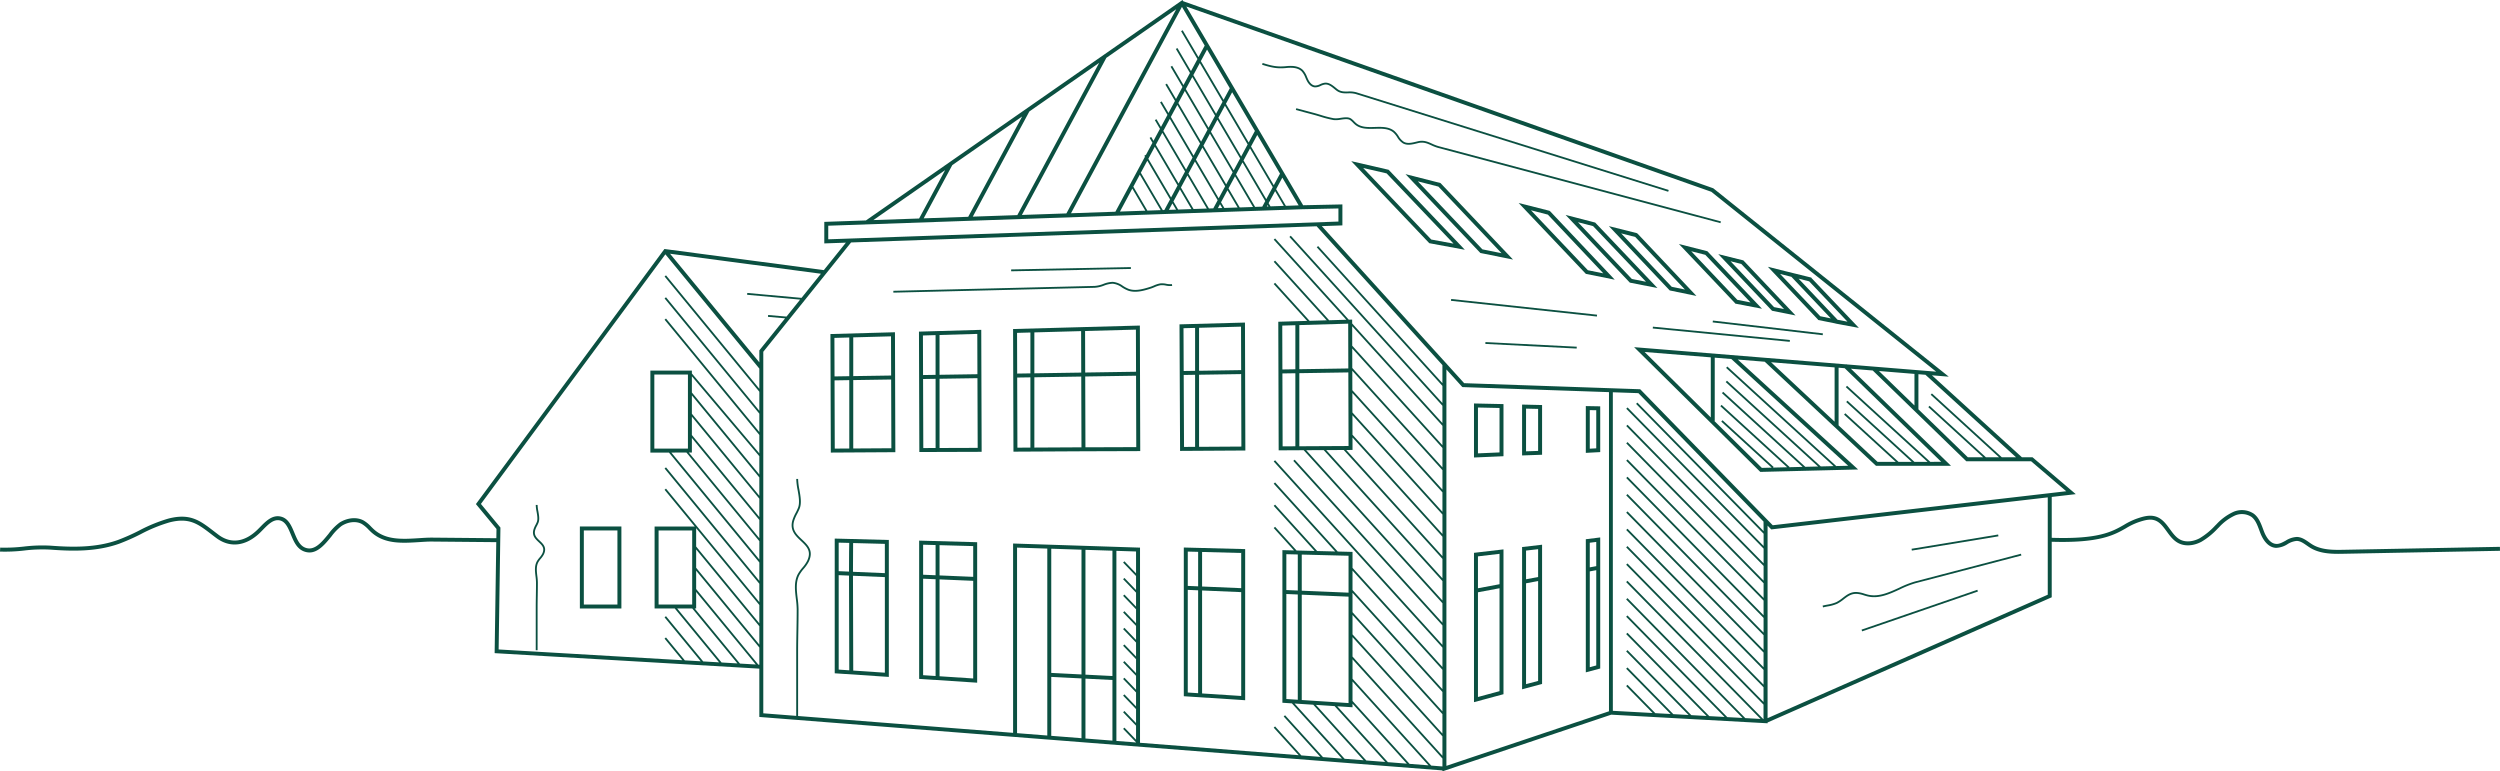 <svg xmlns="http://www.w3.org/2000/svg" xmlns:xlink="http://www.w3.org/1999/xlink" width="1052.02" height="324.594" viewBox="0 0 1052.02 324.594"><defs><clipPath id="a"><rect width="1052.02" height="324.593" fill="#0b5041"/></clipPath></defs><path d="M184.5,113.357l-.162-50.47-27.154.754.16,49.883ZM158.913,83.139l6.2-.1V111.81l-6.109.038Zm7.87,28.66V83.017l15.952-.247.093,28.926Zm15.945-30.7-15.945.247V65.042l15.892-.438ZM165.116,65.089V81.376l-6.207.1-.053-16.21Z" transform="translate(192.27 76.926)" fill="#0b5041"/><path d="M173.94,63.186l.16,50.663,26.216-.085-.162-51.334Zm24.6,17.917-15.943.245V64.6l15.887-.458Zm-17.61-16.452V81.374l-5.271.082-.053-16.65ZM175.67,83.124l5.265-.082v29.118l-5.171.018Zm6.932,29.031V83.017l15.947-.247.1,29.331Z" transform="translate(212.768 76.366)" fill="#0b5041"/><path d="M222.048,62.246v0l-1.109.031-.558.016-28.626.785.16,51.608,29.845-.162,23.506-.078-.16-52.824Zm21.394,1.089.053,17.724-21.39.331-.053-17.477Zm-23,19.749.018,5.534.076,24.242-19.829.109V83.389Zm-19.736-1.363V64.5l19.678-.54.053,17.457ZM199.04,64.545v17.2l-5.56.085L193.426,64.7ZM193.484,83.5l5.556-.087v29.562l-5.462.029Zm28.72,29.351-.076-24.26-.018-5.536,21.392-.331.091,30.054Z" transform="translate(234.559 75.374)" fill="#0b5041"/><path d="M250.967,114.894l-.162-53.84-27.55.754.242,53.255ZM225.02,83.106l4.793-.073v30.325l-4.658.029Zm6.461,30.24V83.006l17.721-.273.093,30.5ZM249.2,81.065l-17.717.273V63.251l17.661-.482ZM229.814,63.3V81.365l-4.8.073-.08-18.008Z" transform="translate(273.091 74.683)" fill="#0b5041"/><g clip-path="url(#a)"><path d="M157.995,158.632l22.764,1.525V102.534l-22.764-.594Zm1.667-41.3,4.344.185c0,8.093.022,20.574.111,39.858l-4.455-.3Zm6.125,40.154c-.044-9.424-.111-27.188-.111-39.9l13.415.567v40.223Zm13.3-41-13.415-.567c0-5.769.02-10.269.062-12.1l13.353.349ZM164.1,103.767c-.044,1.5-.082,4.789-.093,12.074l-4.346-.182V103.652Z" transform="translate(193.264 124.696)" fill="#0b5041"/><path d="M173.976,160.514l24.411,1.6V103l-24.411-.674Zm1.667-42.161,5.247.222V159.3l-5.247-.345Zm6.914,41.052V118.644l14.162.6v41.09Zm14.162-41.832-14.162-.6V104.236l14.162.391ZM180.89,104.189V116.9l-5.247-.22V104.044Z" transform="translate(212.812 125.17)" fill="#0b5041"/><path d="M224.068,166.209l25.823,1.679V104.3l-25.823-.669Zm1.667-44.756,4.36.185v43.291l-4.36-.282Zm6.027,43.584V121.709l16.461.694v43.7Zm16.461-44.3-16.461-.7V105.5l16.461.429ZM230.1,105.457v14.511l-4.36-.185v-14.44Z" transform="translate(274.086 126.768)" fill="#0b5041"/><path d="M127.231,99.651H109.756v34.511h17.475ZM125.563,132.5h-14.14V101.321h14.14Z" transform="translate(134.256 121.896)" fill="#0b5041"/><path d="M271.505,34.138,255.758,30.5,288.6,65.023l14.967,2.766Zm-10.714-.76,9.851,2.27,28.173,29.564-9.38-1.73Z" transform="translate(312.85 37.312)" fill="#0b5041"/><path d="M297.534,66.143l13.742,2.77-30.525-32.2-14.72-3.753,31.321,32.995ZM279.873,38.208l26.57,28.028-8.061-1.621L271.22,36Z" transform="translate(325.416 40.314)" fill="#0b5041"/><path d="M300.442,41.709l-13-3.288,28.113,29.636.182.189L327.9,70.7,300.767,41.969Zm16.141,25.009L292.646,41.487l7.1,1.83L323.084,68.03Z" transform="translate(351.606 46.998)" fill="#0b5041"/><path d="M308.788,43.9l-12.459-3.219L323.19,68.983l.185.193,11.614,2.279Zm-7.248-.149,6.365,1.643L330.173,68.81l-5.956-1.167Z" transform="translate(362.478 49.757)" fill="#0b5041"/><path d="M316.33,45.764,304.52,42.8,330.134,69.87l11.241,2.312L316.659,46.024Zm14.656,22.579L309.7,45.85l5.938,1.521,20.894,22.114Z" transform="translate(372.497 52.352)" fill="#0b5041"/><path d="M341.5,71.267l11.245,2.159-22.991-24.2-11.97-3.041,23.551,24.833ZM328.876,50.729l19.044,20.04-5.574-1.1-19.382-20.44Z" transform="translate(388.722 56.5)" fill="#0b5041"/><path d="M347.857,71.937l9.894,1.976L335.78,50.735,325.233,48.1Zm5.071-.689L348.7,70.4,330.389,51.1l4.513,1.129Z" transform="translate(397.834 58.837)" fill="#0b5041"/><path d="M355.654,72.655l.153.245,7.277,1.452.027.042,2.7.5.173.036,0,0,6.948,1.292L353.017,55.274l-.118-.231-10.53-2.6.011.009-7.768-1.961ZM352,56.626,368.133,73.6l-4.18-.807-16.4-17.3Zm9.115,15.594-4.453-.92L339.784,53.52l4.74,1.2Z" transform="translate(409.308 61.766)" fill="#0b5041"/><path d="M278.994,168.279l12.412-3.35V103.986l-12.412,1.45Zm1.667-2.174V122.041l9.077-1.7v43.308Zm9.077-60.247v12.79l-9.077,1.7V106.921Z" transform="translate(341.273 127.198)" fill="#0b5041"/><path d="M288.1,163.946l8.413-2.248V103.1l-8.413.98Zm1.667-2.17V119.337l5.078-.949v42.028Zm5.078-56.8v11.719l-5.078.949V105.569Z" transform="translate(352.406 126.118)" fill="#0b5041"/><path d="M300.16,158.5l6.06-1.623V101.724l-6.06.758Zm1.667-2.172V116.013l2.726-.509V155.6Zm2.726-52.713v10.193l-2.726.509V103.954Z" transform="translate(367.164 124.432)" fill="#0b5041"/><path d="M278.994,99.108l12.412-.542V76.636l-12.412-.269Zm1.667-21.038,9.077.2v18.7l-9.077.4Z" transform="translate(341.273 93.414)" fill="#0b5041"/><path d="M288.1,97.981l8.413-.293V76.774l-8.413-.2Zm1.667-19.7,5.078.118V96.076l-5.078.178Z" transform="translate(352.406 93.672)" fill="#0b5041"/><path d="M300.16,96.551l6.06-.327V76.971l-6.06-.109Zm1.667-17.99,2.726.047V94.643l-2.726.149Z" transform="translate(367.164 94.02)" fill="#0b5041"/><path d="M1051.989,230.113l-65.583,1.245c-4.155.08-9.331.18-13.288-2.205-.5-.3-.98-.636-1.465-.974-1.541-1.074-3.133-2.181-5.118-2.225a9.669,9.669,0,0,0-4.729,1.567c-1.356.731-2.7,1.476-3.966,1.356-2.815-.133-4.475-3.562-5.06-5.031-.174-.438-.34-.885-.507-1.334-.874-2.346-1.774-4.769-3.846-6.338a8.969,8.969,0,0,0-8.8-.68,22.706,22.706,0,0,0-6.943,5.14l-.583.574a29.294,29.294,0,0,1-6.487,5.3c-2.239,1.2-5.589,1.968-8.27.514-1.734-.936-2.957-2.615-4.251-4.389-1.57-2.152-3.195-4.378-5.834-5.247-2.821-.927-5.854.107-8.073.858a29.286,29.286,0,0,0-5.4,2.612c-4.989,2.861-10.665,6.1-30.4,5.456v-17.2l10.116-1.172-18.188-15.507h-4.46l-37.882-34.5,7.09.576L721.066,79.316l-.111-.087L497.909.514l-.3-.514L364.391,92.76l-17.523.609v9.06l9.08-.316-9.284,11.556-66.592-8.828-.485-.062L200.266,212.12l8.657,10.462-.058,3.906-26.605-.249c-1.97-.031-3.955.1-6.072.24-6.639.416-13.511.847-18.531-3.459-.507-.429-.978-.9-1.447-1.374a14.486,14.486,0,0,0-3.115-2.579c-2.855-1.6-6.859-1.274-10.194.827a22.442,22.442,0,0,0-4.653,4.742c-3,3.668-6.109,7.468-10.031,5.725-2.174-.965-3.21-3.462-4.309-6.1-1.281-3.095-2.608-6.289-5.985-6.93-3.466-.667-6.118,2.045-8.459,4.431-.425.434-.843.863-1.263,1.261-5.342,5.138-11.118,5.845-16.254,2-.709-.534-1.381-1.052-2.034-1.552-5.74-4.418-9.887-7.6-19.031-5.253a65.575,65.575,0,0,0-12.326,5.036,86.642,86.642,0,0,1-8.966,3.982c-9.258,3.293-19.111,3.09-28.377,2.381A64.7,64.7,0,0,0,10.051,230a69.763,69.763,0,0,1-9.965.44L0,232.107a68.882,68.882,0,0,0,10.207-.445,63.436,63.436,0,0,1,10.878-.385c9.446.718,19.509.923,29.064-2.472a88.184,88.184,0,0,0,9.14-4.057,64.21,64.21,0,0,1,12.01-4.916c8.353-2.159,12.032.678,17.6,4.958.656.507,1.334,1.029,2.052,1.563,5.78,4.338,12.495,3.557,18.411-2.13.427-.411.86-.849,1.294-1.3,2.148-2.19,4.378-4.451,6.956-3.962,2.494.474,3.595,3.124,4.76,5.932,1.172,2.83,2.388,5.756,5.169,6.99a6.6,6.6,0,0,0,2.692.6c3.737,0,6.667-3.573,9.3-6.8a21.575,21.575,0,0,1,4.255-4.386c2.828-1.781,6.161-2.083,8.493-.785a13.066,13.066,0,0,1,2.746,2.3c.5.5,1,1.007,1.538,1.467,5.543,4.742,12.748,4.291,19.724,3.853,2.085-.131,4.06-.282,5.947-.236l26.6.249-.689,46.706,111.386,6.521V301.7L606.99,324.2v.389l71.028-23.849,64.909,3.573.883.049v-.338l119.57-52.682V227.974c20.151.62,26.312-2.855,31.236-5.678a28,28,0,0,1,5.1-2.477c2.588-.878,4.907-1.547,7.016-.854,2.132.7,3.528,2.615,5.009,4.642,1.347,1.85,2.741,3.759,4.8,4.876,2.768,1.5,6.454,1.3,9.853-.509a30.664,30.664,0,0,0,6.872-5.583l.578-.569a21.36,21.36,0,0,1,6.414-4.789,7.413,7.413,0,0,1,7.159.469c1.685,1.276,2.463,3.373,3.288,5.591.173.46.344.92.522,1.37.874,2.194,2.886,5.9,6.527,6.081a9.5,9.5,0,0,0,4.84-1.556,8.744,8.744,0,0,1,3.9-1.367c1.485.031,2.808.952,4.2,1.925.516.36,1.032.718,1.556,1.036,3.57,2.152,7.859,2.477,11.692,2.477.856,0,1.69-.018,2.492-.033l65.581-1.245ZM848.37,192.427h-5.989l-29.407-26.868-.523.571,28.777,26.3h-5.538l-23.713-21.668-.525.571,23.086,21.1H828.1l-20.814-20.191V157.469l2.955.24Zm-57.695-36.305,14.944,1.214v13.282ZM720.134,80.705l94.623,75.7L777,153.338l-.14-.136-.111.116-89.107-7.234,53.1,52.495,41.172-1.02L731.273,151.3l11.345.92,46.574,43.566.238.227H821l-42.121-40.85,9.184.745,39.36,38.186h27.27l14.8,12.623L745.982,221.029l-55.53-56.992-.236-.238-74.085-2.559-59.9-66.09,8.657-.3V86.019l-16.507.351L499.221,2.743Zm92.151,113.64-35.027-32-.525.574,34.4,31.43H805.6L777.427,168.61l-.525.574,27.539,25.162h-5.536L776.524,173.9l-.527.571,21.756,19.878h-7.663L773.69,179v-24.26l2.575.209,40.618,39.393Zm-67-41.91,26.734,2.172v22.837Zm27.426,43.684-45.825-41.872-.527.574,45.229,41.325-5.389.133-39.478-36.07-.525.574,38.88,35.525-5.391.133-34.549-31.568-.527.574,33.953,31.021-5.623.14.109-.118-28.58-26.114-.527.571,28.108,25.683-5.954.147.262-.287-21.5-19.642-.525.574,21.2,19.369-4.137.1-19.985-19.758h.167V150.512l6.979.567L777.718,196Zm-80.645-48,27.848,2.261v25.274Zm50.074,75.372-53.106-54.076-.556.547L742.142,224.6v5.151l-57.248-58.3-.556.547,57.8,58.862v6.181l-57.248-58.3-.556.547,57.8,58.862v6.183l-57.248-58.3-.556.549,57.8,58.86v6.181l-57.248-58.3-.556.547,57.8,58.862v6.181l-57.248-58.3-.556.547,57.8,58.862v6.181l-57.248-58.3-.556.547,57.8,58.86v6.183l-57.248-58.3-.556.547,57.8,58.862v6.178l-57.248-58.293-.556.547,57.8,58.86V288.1l-57.248-58.3-.556.547,57.8,58.862V295.4l-57.248-58.3-.556.547,57.8,58.862V302.6l-.1,0-57.152-58.2-.556.547,56.554,57.59-6.416-.351-49.582-50.492-.556.547,48.984,49.88-6.418-.354-42.01-42.782-.556.547,41.41,42.172-6.416-.353-34.438-35.071-.556.547,33.838,34.46-6.416-.351-26.865-27.361-.556.547,26.265,26.75-6.416-.353-19.293-19.649-.556.547,18.693,19.04-6.414-.354-11.723-11.939-.556.547,11.123,11.329-16.725-.92V165.068l10.754.371,52.653,54.036ZM531.164,86.959l-3,.1L520.128,73.4l2.726-5.069,9.573,16.283Zm2.252-.669.34.58-.665.022Zm-39.629-1.505,2.726-5.071,4.864,8.275-5.6.191Zm1.112,3.426-3.008.1,1.465-2.73Zm2.045-9.3,2.728-5.069,8.179,13.92-5.591.193Zm3.155-5.869,2.726-5.071L512.4,84.256l-1.836,3.415-1.827.062Zm15.456,5.34-2.726,5.071-9.573-16.283,2.726-5.069ZM506.413,61.3l2.726-5.071,9.571,16.283-2.723,5.069Zm6.972,24.633.943,1.6-1.834.064Zm.431-.8,2.726-5.069,4.264,7.25-5.591.193Zm3.157-5.869L519.7,74.2l7.581,12.9-5.591.193Zm2.168-7.552-9.573-16.283,2.726-5.071,9.573,16.283ZM512.725,49.56l2.726-5.069,9.573,16.281L522.3,65.843Zm-.989-1.681L502.165,31.6l2.726-5.069,9.573,16.281Zm-.429.8-2.726,5.071-9.573-16.283,2.726-5.071Zm-3.157,5.872-2.723,5.069L495.853,43.34l2.726-5.071Zm-3.155,5.869-2.726,5.071L492.7,49.209l2.726-5.069Zm-3.157,5.872-2.726,5.069-9.573-16.283,2.726-5.069Zm-3.157,5.869-2.726,5.071L486.384,60.95l2.728-5.071Zm-3.155,5.872L492.8,83.1l-9.573-16.283,2.726-5.071ZM492.369,83.9l-2.408,4.478-.654.022L480.07,72.691l2.726-5.069Zm-12.73-10.411,8.786,14.942-5.591.193-5.92-10.067Zm-3.153,5.869,5.467,9.3-10.667.369Zm58.153,7.477-.794-1.35,2.73-5.071,3.657,6.227Zm-1.781-3.03-9.573-16.285,2.726-5.069,9.573,16.283Zm-6.416-22.157,2.615-4.862,9.573,16.285-2.615,4.862Zm-.987-1.681-9.573-16.283,2.614-4.862,9.571,16.283Zm-10.56-17.964-9.573-16.283,2.614-4.862,9.571,16.283Zm-10.56-17.964-6.656-11.318-.669.394L503.9,24.845l-2.728,5.071-5.7-9.707-.667.394,5.943,10.113-2.726,5.069-4.758-8.093-.669.4,5,8.5-2.723,5.071-3.813-6.478-.667.4,4.048,6.883-2.726,5.071-2.861-4.867-.669.4,3.1,5.271L488.552,53.4l-1.912-3.25-.667.394,2.148,3.657-2.726,5.069-.963-1.636-.669.394,1.2,2.043-2.723,5.071-.013-.022-.671.4.251.429L469.361,89.094l-18.675.645L497.376,2.9l9.571,16.281ZM448.758,89.805l-18.735.647,35.545-66.114L494.962,3.875Zm-20.66.714-18.74.647,23.8-44.258,29.387-20.463Zm-20.665.714-18.735.647,12.041-22.4L430.13,49.015Zm135.195-4.669-1.51.051-4.115-7,2.615-4.862,6.863,11.672ZM397.715,71.588,386.768,91.946l-19.249.665Zm-49.18,23.393,198.708-6.91.694-.024h.009l15.276-.325v5.516L348.535,100.7Zm-11.25,30.367-22.826-2.074-.067.774,22.308,2.028-5.74,7.145-7.728-.669-.067.778,7.21.625L319.72,147.218l-.182.227v5.033l-37.584-45.705,63.491,8.417ZM319.113,279.689l-26.167-31.821v-7.721l26.592,32.337v7.232Zm-27.835-25.3H277.136V223.216h14.142Zm.038,1.667,19.009,23.115-6.674-.391L284.964,256.06Zm1.007,0h.623v-6.968l25.111,30.536-6.674-.391Zm.623-17.137V231.2l26.592,32.337v7.724Zm0-8.948v-7.723l26.592,32.337v7.723Zm-3.459-41.2h-14.14V157.6h14.14Zm-.627,1.667,30.678,37.3v7.723L282.51,190.446Zm1,0h1.289V184.29L319.538,218.8v7.723Zm1.289-7.379v-7.723l28.384,34.513v7.721Zm0-8.948V166.4l28.384,34.513v7.723Zm0-8.946V158.36l28.384,33.622v7.7Zm-88.776,46.892L280,107.024l39.538,48.082v8.511l-39.276-47.759-.6.5,39.874,48.486v8.008L280.262,125.09l-.6.494,39.874,48.489V181.8l-39.276-47.762-.6.5,39.874,48.489v7.755l-28.384-33.622v-1.216H273.679v34.511h7.826L319.538,236.7v7.723L280.262,196.66l-.6.5,39.874,48.489v7.721l-39.276-47.759-.6.5,12.7,15.445h-16.9V256.06h8.49l18.64,22.661-6.674-.391-15.66-19.044-.6.5,15.2,18.488-6.674-.391-7.93-9.647-.6.5,7.474,9.089-77.3-4.526.76-51.3Zm118.827-64.033,36.9-45.945-.058-.047,196-6.812,52.94,58.409v7.612l-52.3-57.7-.576.52,52.873,58.335v7.2l-63.807-70.4-.58.52,64.387,71.037v7.263L569,136.11l0-1.627-1.434.042-30.99-34.191-.58.52,30.547,33.7-7.221.211-22.746-25.1-.58.52,22.3,24.607-7.217.211-14.506-16-.58.522,14.064,15.511-12.141.356.16,54.116,10.538-.056,58.378,64.407v8.177L544.806,193.43l-.578.52,62.762,69.245v8.175l-70.419-77.693-.58.52,71,78.331V280.7l-37.837-41.746v-6.708l-6.225-.158L536.571,203.01l-.58.522,25.861,28.531-7.581-.191-17.7-19.527-.58.52,17.206,18.98-7.588-.193-9.037-9.973-.58.52,8.542,9.426-4.891-.124v64.222l4,.258,21.067,23.242-7.979-.625L540.764,300.98l-.576.52L555.6,318.508l-7.977-.625-11.054-12.2-.58.52L546.5,317.795l-66.772-5.227V230.449l-53.411-1.734v79.672L335.843,301.3V274.3c0-2.937.049-5.927.1-8.815.049-2.988.1-6.076.093-9.117a39.7,39.7,0,0,0-.365-4.526c-.409-3.433-.829-6.979.752-9.933a16.2,16.2,0,0,1,1.836-2.557,15.28,15.28,0,0,0,2.083-3c2.2-4.591-.356-6.99-2.821-9.311-2.248-2.108-4.371-4.1-3.364-7.759a16.506,16.506,0,0,1,1.327-3.086c.362-.709.738-1.445,1.038-2.205.883-2.245.373-5.12-.116-7.9a27.114,27.114,0,0,1-.56-4.553h-.78a28.752,28.752,0,0,0,.571,4.689c.474,2.672.963,5.438.158,7.477a23.418,23.418,0,0,1-1.007,2.139,17.229,17.229,0,0,0-1.381,3.23c-1.129,4.113,1.372,6.463,3.579,8.537,2.472,2.321,4.607,4.326,2.65,8.408a14.482,14.482,0,0,1-1.979,2.839,17.166,17.166,0,0,0-1.925,2.686c-1.692,3.168-1.256,6.843-.834,10.391a38.781,38.781,0,0,1,.358,4.435c0,3.035-.047,6.118-.1,9.1-.047,2.892-.1,5.885-.1,8.828v26.948l-13.857-1.085Zm224.919,85.3V248.5l-4.815-.2V233.21Zm21.361.54v15.534l-19.693-.831v-15.2Zm-19.693,60.705V250.244l19.693.831v44.778Zm-6.483-44.607,4.815.2v44.3l-4.815-.314Zm11.323,46.592,21.183,23.371-7.975-.622L544.76,296.054Zm1.116.073,7.872.509,21.3,23.5-7.977-.625Zm8.988.582,6.416.416v-1.514l22.877,25.24-7.977-.625Zm6.416-2.257v-8.177l31.983,35.289-7.975-.625Zm0-26.845,37.837,41.748v8.175l-37.837-41.748Zm0-1.158v-8.175l37.837,41.746v8.177Zm0-9.333v-8.177l37.837,41.746v8.177Zm0-9.335v-8.175l37.837,41.746v8.177ZM539.586,137.013l5.514-.162v18.542l-5.458.084Zm27.746-.814.053,18.849-20.618.32V136.8ZM545.1,157.062V187.8l-5.362.029-.091-30.685Zm1.667-.027,20.623-.32.091,30.97-20.714.109Zm10.265,32.372,49.958,55.116V252.7l-57.333-63.255Zm1.045-.007,7.377-.038,41.537,45.827v8.175Zm8.422-.044,2.655-.013-.013-5.249,37.851,41.763v8.175Zm2.637-6.423-.024-8.2,37.879,41.79V224.7Zm-.027-9.364-.022-8.2,37.9,41.819v8.177Zm-.029-9.364-.022-8.2,37.933,41.85v8.175Zm-.027-9.362-.024-8.206,37.962,41.883V196.7Zm-.024-9.369-.024-8.2,37.986,41.912v8.177Zm-100.908,139-11.354-.576V231.373l11.354.369Zm-13.021-.66-12.723-.647V230.9l12.723.414Zm-14.391,25.7-12.726-1v-78.08l12.726.414Zm1.667-24.673,12.723.645V310.64l-12.723-1Zm14.391.731,11.354.576v25.512l-11.354-.889ZM469.788,231.8l8.27.269v9.2l-4.887-5.071-.56.538,5.447,5.654v5.88l-4.887-5.071-.56.538,5.447,5.651v5.88l-4.887-5.071-.56.538,5.447,5.654v5.878l-4.887-5.071-.56.54,5.447,5.651v5.88l-4.887-5.071-.56.538,5.447,5.651v5.88l-4.887-5.071-.56.54,5.447,5.651v5.88l-4.887-5.071-.56.538,5.447,5.651v5.88l-4.887-5.071-.56.538,5.447,5.654v5.88l-4.887-5.071-.56.538,5.447,5.651v5.88l-4.887-5.071-.56.538,5.447,5.654v5.878l-4.887-5.069-.56.538,5.447,5.651v.056l-8.27-.647Zm132.478,90.365-33.113-36.534V277.45L606.99,319.2v3.335Zm6.392.113v-166.8l6.476,7.145.238.262,61.7,2.128v134.3ZM743.81,302.208V221.187l1.263,1.3.287.293L861.712,209.3V250.26Z" fill="#0b5041"/><path d="M302.591,35.385c-1.812-.818-3.533-1.594-6.087-.969l-.471.116c-1.852.454-3.771.925-5.311.067a6.991,6.991,0,0,1-2.159-2.35,9.834,9.834,0,0,0-1.814-2.192c-2.266-1.852-5.287-1.776-8.221-1.687s-5.678.156-7.752-1.505a10.678,10.678,0,0,1-.916-.865,9.058,9.058,0,0,0-1.281-1.145c-1.161-.8-2.844-.556-4.469-.325a9.9,9.9,0,0,1-2.861.162,44.265,44.265,0,0,1-5.549-1.416c-.923-.278-1.843-.554-2.752-.8l-7.474-1.99-.2.751,7.474,1.99c.9.242,1.814.516,2.73.791a44.918,44.918,0,0,0,5.647,1.441,10.893,10.893,0,0,0,3.095-.16c1.481-.213,3.01-.431,3.917.193a8.817,8.817,0,0,1,1.167,1.049,10.932,10.932,0,0,0,.987.927c2.3,1.841,5.314,1.756,8.259,1.674,2.908-.082,5.667-.156,7.7,1.514a9.056,9.056,0,0,1,1.665,2.025,7.6,7.6,0,0,0,2.426,2.59c1.805,1.012,3.966.482,5.876.013l.467-.116c2.317-.56,3.826.131,5.585.923a18.416,18.416,0,0,0,2.915,1.112l71.859,19.153,46.908,12.5.2-.751L305.386,36.454a17.794,17.794,0,0,1-2.795-1.069" transform="translate(300.023 25.06)" fill="#0b5041"/><path d="M257.111,18.143c.162.378.325.756.507,1.121.514,1.043,1.652,2.806,3.522,2.919a5.305,5.305,0,0,0,2.455-.623,5.858,5.858,0,0,1,1.79-.565c1.487-.16,2.777.94,4.037,1.974l.529.431c1.714,1.374,3.422,1.338,5.076,1.3a10.311,10.311,0,0,1,3.344.313l131.4,41.1.233-.743L278.6,24.27a10.666,10.666,0,0,0-3.59-.347c-1.659.036-3.079.067-4.571-1.129l-.523-.427c-1.314-1.078-2.806-2.3-4.6-2.148a6.583,6.583,0,0,0-2.034.627,4.965,4.965,0,0,1-2.1.56c-1.53-.093-2.519-1.77-2.87-2.486-.176-.356-.331-.723-.491-1.087a9.237,9.237,0,0,0-1.663-2.85c-1.921-2.005-5.011-1.948-7.177-1.719-3.886.4-6.321-.24-9.869-1.345l-.229.743c3.535,1.1,6.163,1.8,10.178,1.374,3.175-.32,5.254.145,6.536,1.485a8.556,8.556,0,0,1,1.51,2.621" transform="translate(292.213 14.581)" fill="#0b5041"/><path d="M312.829,62.6l57.646,5.614.073-.771L312.9,61.831Z" transform="translate(382.661 75.633)" fill="#0b5041"/><path d="M324.171,61.45l46.3,5.389.091-.774-46.3-5.389Z" transform="translate(396.535 74.221)" fill="#0b5041"/><rect width="0.779" height="38.473" transform="translate(625.048 144.725) rotate(-87.095)" fill="#0b5041"/><rect width="0.778" height="61.767" transform="matrix(0.107, -0.994, 0.994, 0.107, 610.582, 126.589)" fill="#0b5041"/><path d="M383.879,116.467a41.875,41.875,0,0,0-6.672,2.632c-4.164,1.914-8.47,3.886-12.815,2.981-.6-.124-1.21-.309-1.8-.489a12.885,12.885,0,0,0-3.226-.683c-2.592-.113-4.275,1.2-5.907,2.459a16,16,0,0,1-2.677,1.79,15.618,15.618,0,0,1-3.806,1.054c-.707.133-1.376.262-2.005.427l.2.751c.6-.156,1.26-.282,1.956-.414a16.341,16.341,0,0,0,4-1.118,16.6,16.6,0,0,0,2.808-1.874c1.532-1.183,2.981-2.3,5.151-2.3.082,0,.164,0,.249,0a12.049,12.049,0,0,1,3.03.649c.607.184,1.229.373,1.863.5,4.593.967,9.022-1.065,13.3-3.037a41.1,41.1,0,0,1,6.541-2.586l44.567-11.652-.2-.751Z" transform="translate(421.983 128.213)" fill="#0b5041"/><rect width="36.922" height="0.779" transform="translate(804.403 230.925) rotate(-9.356)" fill="#0b5041"/><path d="M352.35,128.4l.251.734,48.718-16.77-.251-.734Z" transform="translate(431.004 136.55)" fill="#0b5041"/><path d="M253.826,55.842a12.976,12.976,0,0,0,3.875-.887,11.335,11.335,0,0,1,3.635-.825h.089a7.812,7.812,0,0,1,3.844,1.543,14.343,14.343,0,0,0,2.617,1.365c3.228,1.147,7.03-.056,9.547-.851.507-.16,1.032-.378,1.541-.587a10.95,10.95,0,0,1,2.525-.827,7.666,7.666,0,0,1,2.3.145,8.123,8.123,0,0,0,2.63.136l-.127-.769a7.31,7.31,0,0,1-2.379-.136A8.381,8.381,0,0,0,281.39,54a11.548,11.548,0,0,0-2.717.876c-.516.213-1,.416-1.474.565-3.2,1.014-6.3,1.836-9.053.86a13.511,13.511,0,0,1-2.468-1.3,8.539,8.539,0,0,0-4.24-1.654,11.444,11.444,0,0,0-3.989.865,12.354,12.354,0,0,1-3.642.845L169.09,57.111l.018.778Z" transform="translate(206.835 65.262)" fill="#0b5041"/><path d="M241.8,51.333l-.018-.778-50.4.989.018.776Z" transform="translate(234.102 61.841)" fill="#0b5041"/><path d="M103.234,111.218c1.427,1.343,2.659,2.5,1.543,4.827a8.449,8.449,0,0,1-1.156,1.659,10.307,10.307,0,0,0-1.163,1.621c-1.032,1.932-.769,4.142-.516,6.281a22.817,22.817,0,0,1,.213,2.623c0,1.825-.027,3.651-.058,5.474-.027,1.736-.056,3.468-.056,5.2v17.779h.776V138.9c0-1.73.029-3.462.058-5.189.031-1.83.06-3.657.056-5.487a24.2,24.2,0,0,0-.216-2.715c-.24-2.021-.487-4.106.429-5.82a9.45,9.45,0,0,1,1.076-1.5,9.163,9.163,0,0,0,1.261-1.819c1.358-2.837-.273-4.373-1.716-5.727-1.3-1.223-2.528-2.377-1.956-4.464a9.769,9.769,0,0,1,.78-1.812c.218-.425.44-.865.622-1.323.54-1.376.236-3.11-.06-4.787a16.163,16.163,0,0,1-.333-2.683h-.776a16.993,16.993,0,0,0,.342,2.819c.278,1.57.565,3.195.1,4.364-.167.425-.373.827-.591,1.256a10.439,10.439,0,0,0-.838,1.961c-.7,2.537.831,3.971,2.177,5.236" transform="translate(123.404 116.918)" fill="#0b5041"/></g></svg>